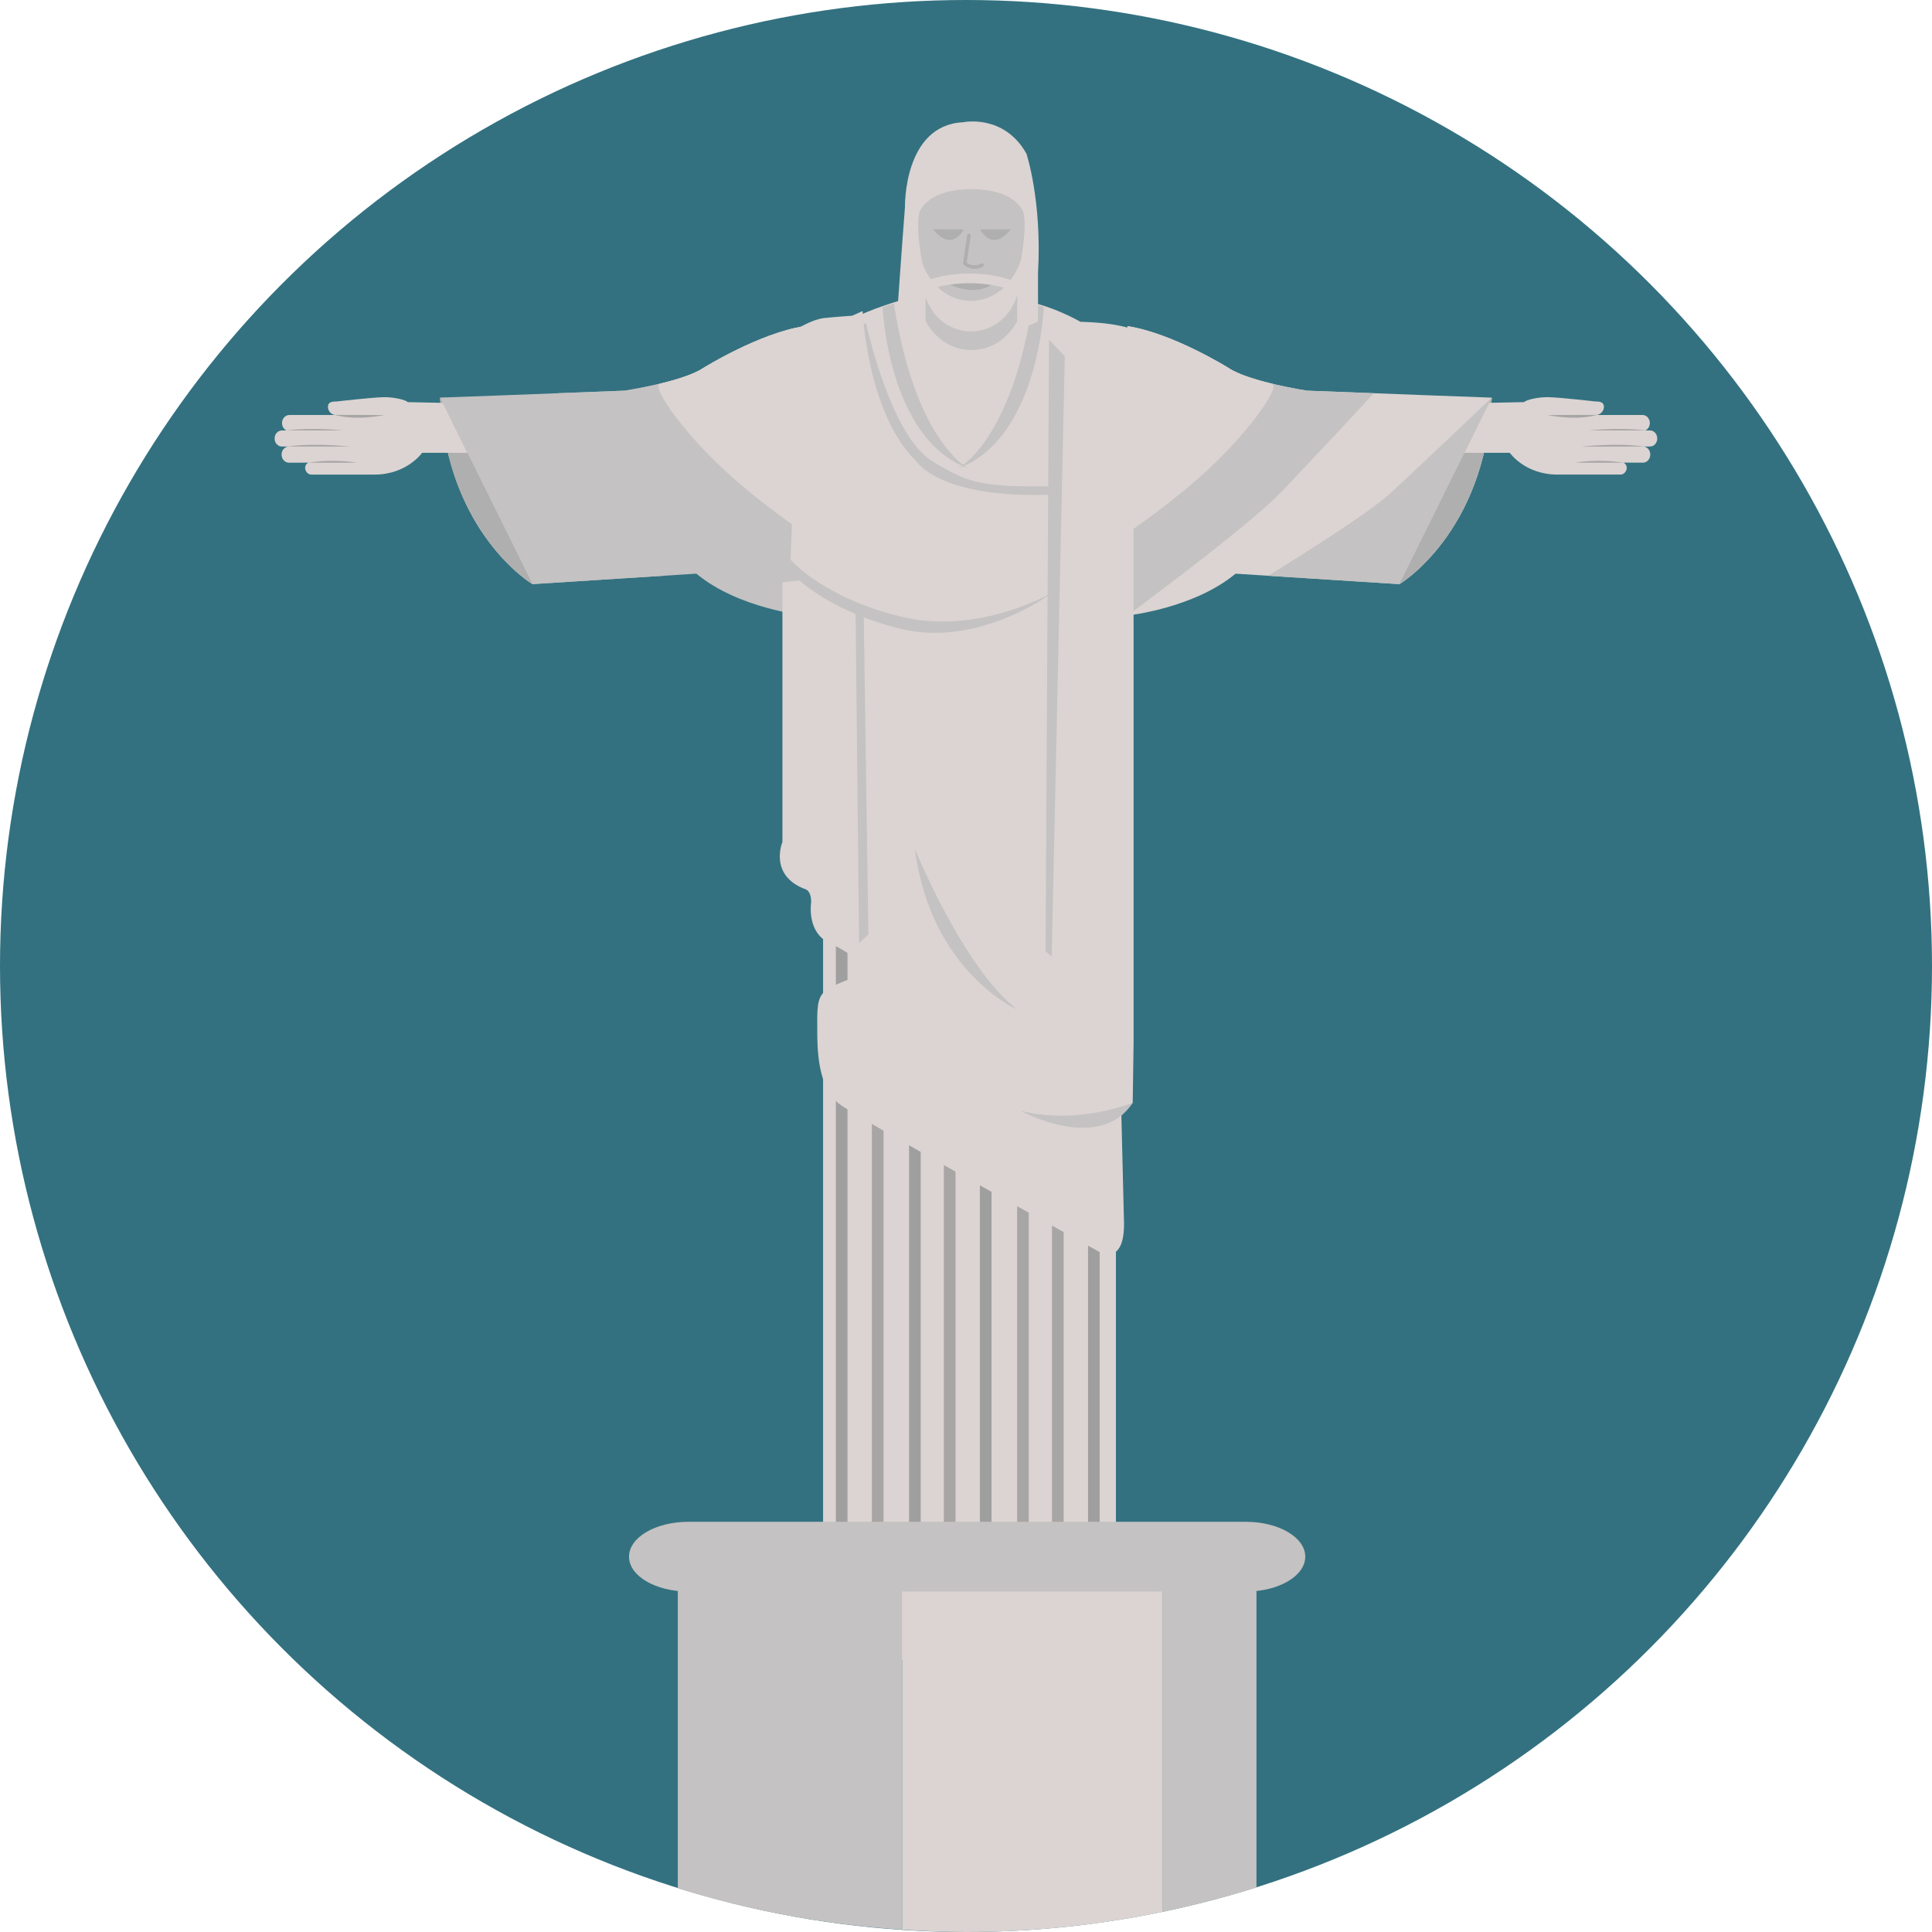<?xml version="1.0" encoding="iso-8859-1"?>
<!-- Uploaded to: SVG Repo, www.svgrepo.com, Generator: SVG Repo Mixer Tools -->
<svg version="1.1" id="Layer_1" xmlns="http://www.w3.org/2000/svg" xmlns:xlink="http://www.w3.org/1999/xlink" 
	 viewBox="0 0 473.654 473.654" xml:space="preserve">
<circle style="fill:#337180;" cx="236.827" cy="236.827" r="236.827"/>
<path style="fill:#DBD4D2;" d="M320.429,95.774c0,0-14.102-2.135-19.229-5.553c0,0-13.676-8.545-24.786-10.254v70.932
	c0,0,16.241-1.713,26.495-10.254l40.167,2.565c0,0,20.934-12.393,22.643-45.724C365.723,97.483,341.793,96.627,320.429,95.774z"/>
<g>
	<path style="fill:#C4C2C2;" d="M340.799,120.986c-6.552,5.98-29.905,20.168-29.905,20.168l32.186,2.053
		c0,0,20.934-12.393,22.643-45.724C365.723,97.483,347.35,115.003,340.799,120.986z"/>
	<path style="fill:#C4C2C2;" d="M320.429,95.774c0,0-14.102-2.135-19.229-5.553c0,0-13.676-8.545-24.786-10.254v70.932
		c0,0,29.344-21.648,37.317-29.909c7.977-8.261,23.077-24.576,23.077-24.576C331.48,96.208,325.87,95.991,320.429,95.774z"/>
</g>
<path style="fill:#DBD4D2;" d="M311.783,94.05c-3.927-0.946-8.212-2.251-10.579-3.833c0,0-13.676-8.545-24.786-10.254v50.709
	c0,0,11.667-7.79,21.084-16.806C306.911,104.843,314.064,94.6,311.783,94.05z"/>
<path style="fill:#AFAFAF;" d="M343.08,143.203c0,0,20.934-12.393,22.643-45.724L343.08,143.203z"/>
<path style="fill:#DBD4D2;" d="M406.297,107.498c0-1.092-0.8-1.971-1.784-1.971h-1.122c0.639-0.303,1.088-1.002,1.088-1.817
	c0-1.088-0.797-1.971-1.784-1.971h-11.23c0.983-0.153,1.758-0.969,1.758-2.001c0-1.137-0.927-1.313-2.064-1.313
	c0,0-8.238-0.946-11.394-1.051c-2.618-0.09-5.718,0.677-6.092,1.208l-8.594,0.179l-6.054,12.247h11.114c0,0,3.698,5.34,11.709,5.34
	h15.497c0.815,0,1.473-0.856,1.473-1.668c0-0.542-0.307-0.995-0.74-1.249c0.004-0.045,2.046,0,2.046,0h2.663
	c0.995,0,1.802-0.894,1.802-2.004c0-1.025-0.711-1.847-1.615-1.96h1.541C405.497,109.472,406.297,108.59,406.297,107.498z"/>
<g>
	<path style="fill:#A8A5A5;" d="M379.398,101.754c0,0,6.731,1.496,12.232-0.041L379.398,101.754z"/>
	<path style="fill:#A8A5A5;" d="M389.615,105.531l13.874-0.007C396.627,104.708,389.615,105.531,389.615,105.531z"/>
	<path style="fill:#A8A5A5;" d="M387.801,109.48l15.362-0.004C396.488,108.515,387.801,109.48,387.801,109.48z"/>
	<path style="fill:#A8A5A5;" d="M386.264,113.433h11.813C391.376,112.408,386.264,113.433,386.264,113.433z"/>
</g>
<g>
	<path style="fill:#C4C2C2;" d="M172.424,90.217c-5.127,3.418-19.229,5.553-19.229,5.553c-21.364,0.856-45.29,1.709-45.29,1.709
		c1.709,33.331,22.643,45.724,22.643,45.724l40.171-2.565c10.246,8.545,26.491,10.254,26.491,10.254V79.963
		C186.104,81.672,172.424,90.217,172.424,90.217z"/>
	<path style="fill:#C4C2C2;" d="M132.83,120.986c-6.552-5.983-24.924-23.503-24.924-23.503
		c1.709,33.331,22.643,45.724,22.643,45.724l32.187-2.053C162.735,141.15,139.381,126.966,132.83,120.986z"/>
	<path style="fill:#C4C2C2;" d="M172.424,90.217c-5.127,3.418-19.229,5.553-19.229,5.553c-5.441,0.217-11.047,0.434-16.383,0.636
		c0,0,15.1,16.312,23.077,24.576c7.977,8.261,37.317,29.909,37.317,29.909V79.963C186.104,81.672,172.424,90.217,172.424,90.217z"/>
</g>
<path style="fill:#DBD4D2;" d="M172.424,90.217c-2.367,1.582-6.649,2.883-10.579,3.833c-2.281,0.55,4.873,10.792,14.281,19.812
	c9.416,9.016,21.084,16.806,21.084,16.806V79.96C186.104,81.672,172.424,90.217,172.424,90.217z"/>
<path style="fill:#AFAFAF;" d="M107.905,97.483c1.709,33.331,22.643,45.724,22.643,45.724L107.905,97.483z"/>
<path style="fill:#DBD4D2;" d="M108.541,98.766l-8.594-0.179c-0.37-0.535-3.474-1.298-6.092-1.208
	c-3.156,0.105-11.391,1.051-11.391,1.051c-1.141,0-2.068,0.172-2.068,1.313c0,1.032,0.774,1.851,1.758,2.001h-11.23
	c-0.987,0-1.784,0.883-1.784,1.971c0,0.819,0.449,1.518,1.084,1.817h-1.118c-0.984,0-1.784,0.879-1.784,1.971
	c0,1.092,0.8,1.971,1.784,1.971h1.541c-0.901,0.112-1.615,0.935-1.615,1.96c0,1.111,0.811,2.004,1.81,2.004h2.655
	c0,0,2.042-0.045,2.046,0c-0.438,0.258-0.74,0.711-0.74,1.249c0,0.811,0.658,1.668,1.477,1.668h15.493
	c8.01,0,11.709-5.34,11.709-5.34h11.114L108.541,98.766z"/>
<g>
	<path style="fill:#A8A5A5;" d="M81.998,101.713c5.505,1.537,12.232,0.041,12.232,0.041L81.998,101.713z"/>
	<path style="fill:#A8A5A5;" d="M70.143,105.523l13.87,0.007C84.013,105.531,77.002,104.708,70.143,105.523z"/>
	<path style="fill:#A8A5A5;" d="M70.465,109.472l15.362,0.004C85.827,109.48,77.14,108.515,70.465,109.472z"/>
	<path style="fill:#A8A5A5;" d="M75.551,113.436h11.813C87.364,113.433,82.252,112.408,75.551,113.436z"/>
</g>
<rect x="201.787" y="213.829" style="fill:#DBD4D2;" width="71.8" height="193.138"/>
<rect x="213.754" y="213.829" style="fill:#A8A5A5;" width="2.853" height="193.138"/>
<g>
	<rect x="240.23" y="213.829" style="fill:#A09F9F;" width="2.85" height="193.138"/>
	<rect x="266.744" y="213.829" style="fill:#A09F9F;" width="2.853" height="193.138"/>
	<rect x="204.921" y="213.829" style="fill:#A09F9F;" width="2.853" height="193.138"/>
</g>
<g>
	<rect x="231.405" y="213.829" style="fill:#A8A5A5;" width="2.85" height="193.138"/>
	<rect x="257.918" y="213.829" style="fill:#A8A5A5;" width="2.853" height="193.138"/>
</g>
<rect x="222.871" y="213.829" style="fill:#A09F9F;" width="2.85" height="193.138"/>
<rect x="249.359" y="213.829" style="fill:#A8A5A5;" width="2.853" height="193.138"/>
<path style="fill:#DBD4D2;" d="M264.885,78.898c0,0-7.905-4.701-16.454-5.557h-26.704c0,0-8.971,2.565-12.819,4.914
	c0,0-6.518,0-11.697,1.709v62.17l-5.392,0.639v63.666c0,0-3.422,8.119,5.553,11.537c0,0,1.496,0.213,1.496,3.205
	c0,0-1.07,6.41,3.414,9.401c0,0,7.479,3.631,8.119,5.34c0.639,1.709,1.066,2.565,0,3.205c-1.066,0.639-5.983,2.135-8.119,3.848
	c-2.139,1.709-1.922,4.91-1.922,9.401c0,4.487,0,14.315,5.55,18.376c5.553,4.057,63.883,36.319,63.883,36.319
	s5.983,3.205,5.77-7.479l-0.643-26.065l2.779-3.205l0.213-14.528V80.82C277.914,80.82,274.286,79.111,264.885,78.898z"/>
<g>
	<path style="fill:#C4C2C2;" d="M224.288,208.152c3.986,30.197,25.066,39.314,25.066,39.314
		C236.255,237.497,224.288,208.152,224.288,208.152z"/>
	<path style="fill:#C4C2C2;" d="M250.207,272.301c0,0,19.158,10.609,27.493-1.922C277.701,270.379,263.879,275.932,250.207,272.301z
		"/>
	<path style="fill:#C4C2C2;" d="M228.563,113.081c-10.347-6.35-16.237-33.828-16.237-33.828l-3.414,1.137
		c0,0-4.132,0.288-6.84,0.568c-2.707,0.28-5.983,2.281-5.983,2.281l-2.277,56.972c0,0,7.831,9.259,27.06,13.956
		c19.233,4.701,37.317-8.971,37.317-8.971v-25.923C240.952,119.274,237.964,118.847,228.563,113.081z"/>
</g>
<path style="fill:#DBD4D2;" d="M224.58,113.01c-11.967-11.682-13.107-36.749-13.107-36.749l-2.562,1.141c0,0-4.132,0.284-6.84,0.568
	c-2.707,0.284-5.983,2.281-5.983,2.281l-2.277,56.972c0,0,7.831,9.259,27.06,13.956c19.233,4.701,37.317-5.983,37.317-5.983v-23.93
	C230.272,122.407,224.58,113.01,224.58,113.01z"/>
<g>
	<polygon style="fill:#C4C2C2;" points="257.189,83.239 256.34,233.219 257.832,234.501 261.041,87.371 	"/>
	<polygon style="fill:#C4C2C2;" points="211.753,150.896 209.764,150.185 210.62,231.225 212.898,229.094 	"/>
	<path style="fill:#C4C2C2;" d="M219.158,74.41l-2.775,0.856c0,0,1.283,32.258,20.942,39.524
		C237.325,114.786,224.288,108.167,219.158,74.41z"/>
	<path style="fill:#C4C2C2;" d="M253.135,74.41c-5.131,33.757-18.163,40.376-18.163,40.376
		c19.659-7.262,20.938-39.524,20.938-39.524L253.135,74.41z"/>
</g>
<path style="fill:#DBD4D2;" d="M221.158,389.327v83.755c5.183,0.337,10.389,0.572,15.658,0.572c16.499,0,32.605-1.698,48.154-4.91
	v-79.417H221.158z"/>
<g>
	<path style="fill:#C4C2C2;" d="M284.967,389.327v79.417c7.842-1.619,15.534-3.635,23.073-6.006v-73.408h-23.073V389.327z"/>
	<path style="fill:#C4C2C2;" d="M166.175,389.327v73.61c17.531,5.471,35.956,8.904,54.979,10.145v-83.755H166.175z"/>
	<path style="fill:#C4C2C2;" d="M305.475,373.09H168.741c-8.021,0-14.528,3.826-14.528,8.549s6.507,8.545,14.528,8.545h136.734
		c8.021,0,14.528-3.822,14.528-8.545S313.496,373.09,305.475,373.09z"/>
</g>
<path style="fill:#DBD4D2;" d="M251.64,37.661c-5.553-9.828-15.527-7.689-15.527-7.689c-14.667,0.714-14.248,20.792-14.248,20.792
	c-0.711,8.971-1.847,25.354-1.847,25.354c15.093,12.816,34.468,2.704,34.468,2.704V66.86
	C255.488,49.202,251.64,37.661,251.64,37.661z"/>
<path style="fill:#C4C2C2;" d="M250.978,52.335c0,0-1.245-5.677-12.288-5.957c-0.086-0.004-1.002-0.004-1.096,0
	c-11.039,0.28-12.281,5.957-12.281,5.957c-0.957,5.411,1.601,15.953,1.601,15.953v10.396c0,0,3.358,7.12,11.264,7.12
	c7.909,0,11.208-7.12,11.208-7.12V68.288C249.381,68.285,251.935,57.747,250.978,52.335z"/>
<g>
	<path style="fill:#AFAFAF;" d="M228.78,56.247c4.697,5.766,7.475,0,7.475,0H228.78z"/>
	<path style="fill:#AFAFAF;" d="M240.316,56.247c0,0,2.775,5.766,7.479,0H240.316z"/>
</g>
<path style="fill:#DBD4D2;" d="M250.312,63.726c0,0-2.865,9.91-12.255,10.033c-9.401-0.12-12.262-10.033-12.262-10.033
	c-0.808,16.776,10.748,17.669,12.262,17.524C239.568,81.396,251.124,80.502,250.312,63.726z"/>
<g>
	<path style="fill:#AFAFAF;" d="M241.117,64.803c-0.116-0.209-0.374-0.284-0.58-0.168c-1.687,0.912-3.07,0.108-3.541-0.236
		l0.965-6.593c0.034-0.236-0.127-0.452-0.363-0.486c-0.28-0.019-0.449,0.131-0.486,0.363l-0.998,6.836
		c-0.019,0.142,0.03,0.28,0.135,0.378c0.479,0.441,1.481,1.013,2.715,1.013c0.617,0,1.29-0.146,1.982-0.524
		C241.154,65.271,241.232,65.012,241.117,64.803z"/>
	<path style="fill:#AFAFAF;" d="M232.916,69.765c0,0,5.677,2.995,10.254,0C243.17,69.765,237.268,68.053,232.916,69.765z"/>
</g>
<path style="fill:#DBD4D2;" d="M227.609,68.64l-0.045,2.386c0,0,9.895-3.822,21.226,0.355l0.037-2.386
	C237.504,64.818,227.609,68.64,227.609,68.64z"/>
</svg>